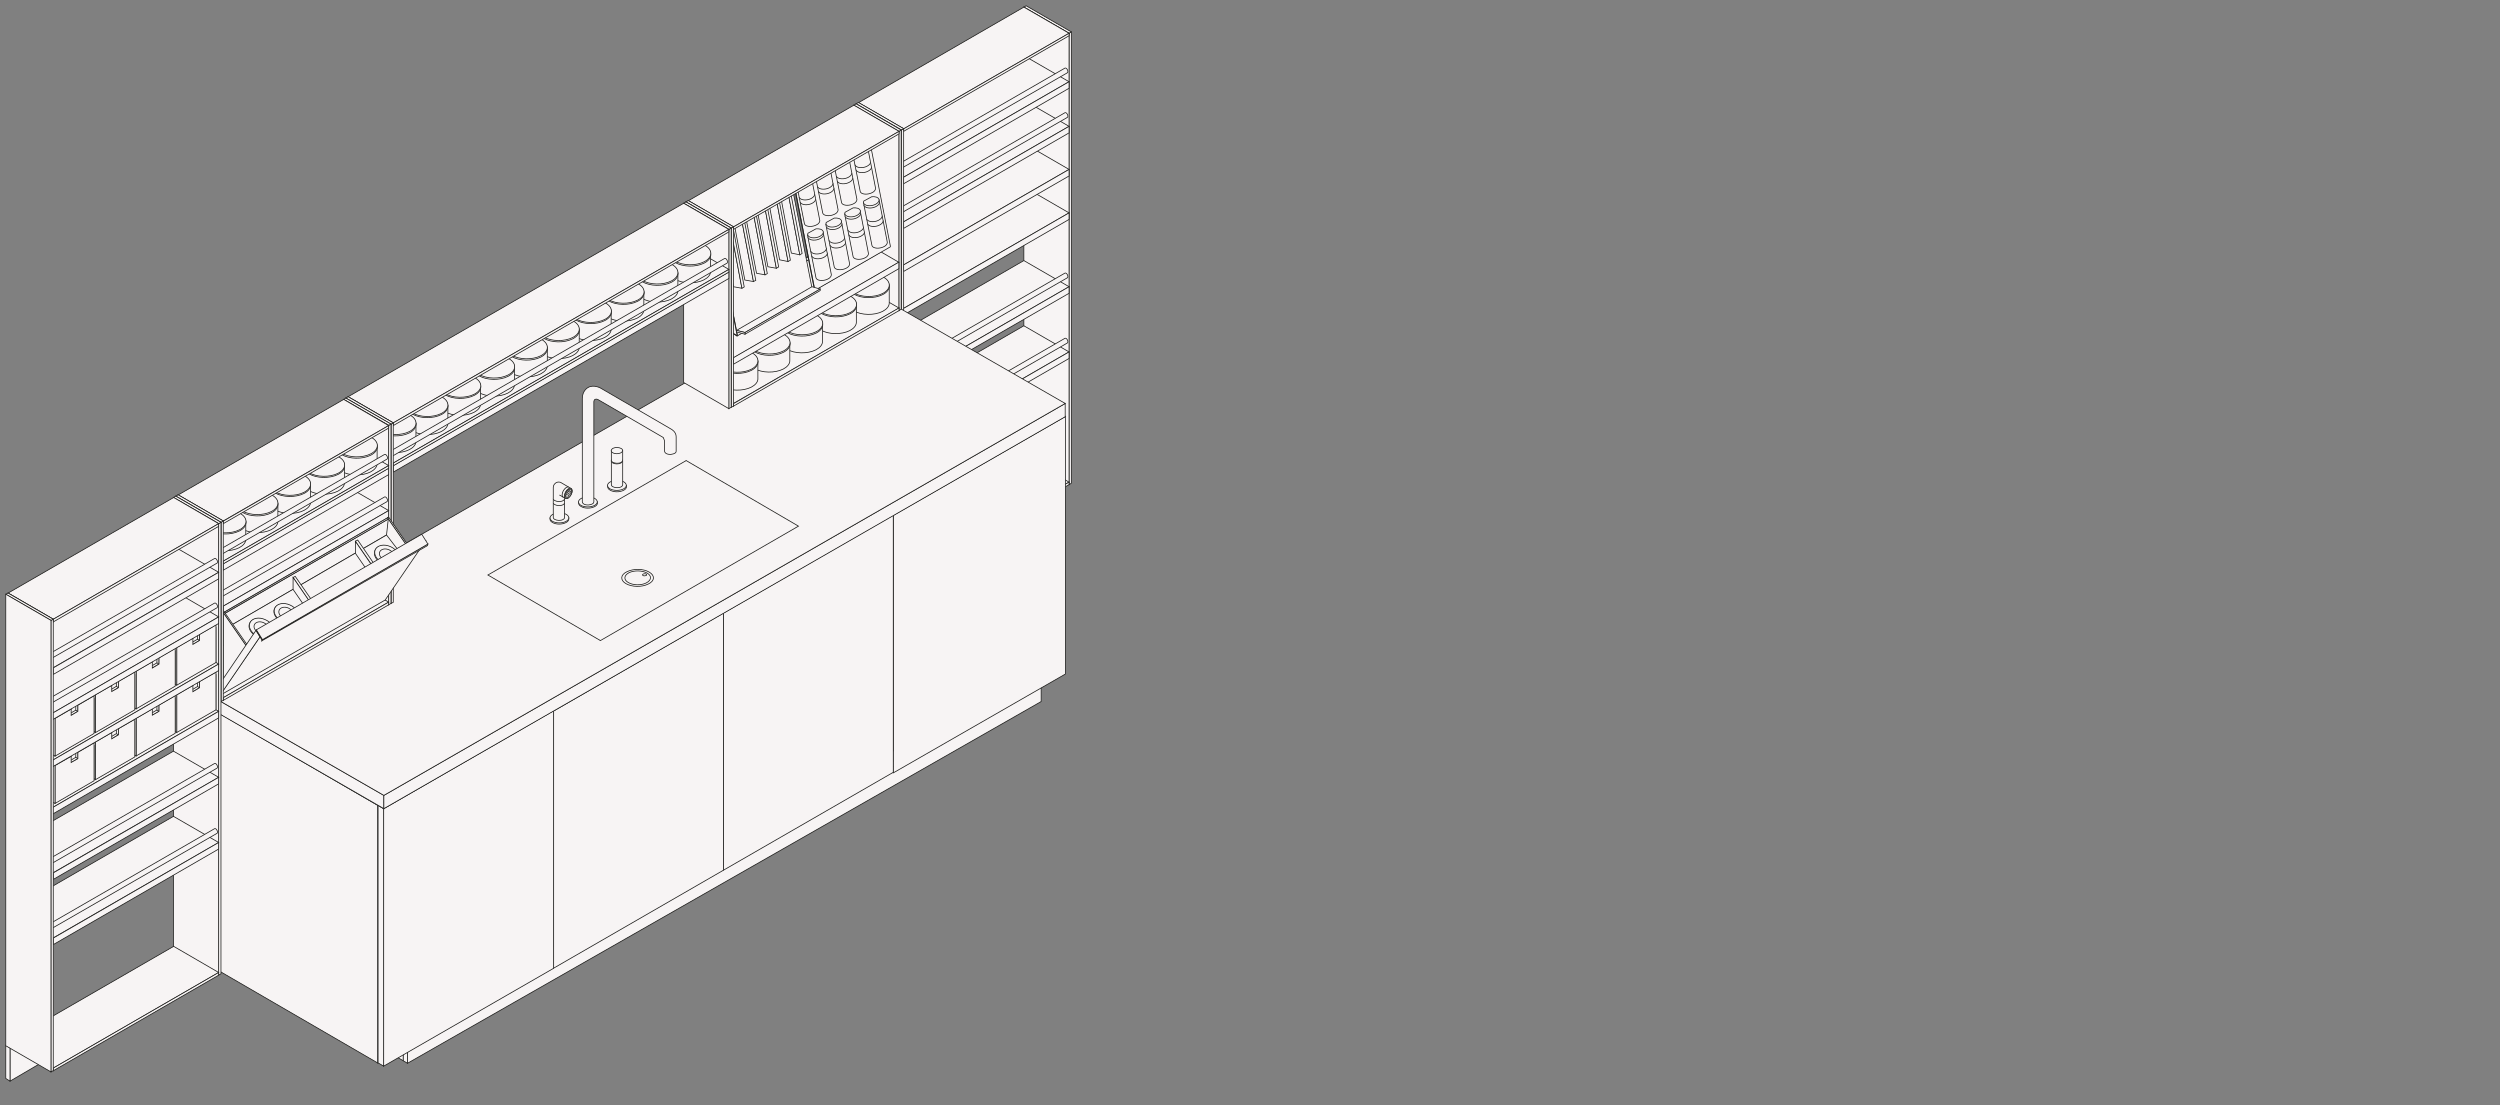 <?xml version="1.0" encoding="utf-8"?>
<!-- Generator: Adobe Illustrator 27.0.1, SVG Export Plug-In . SVG Version: 6.00 Build 0)  -->
<svg version="1.1" id="Livello_1" xmlns="http://www.w3.org/2000/svg" xmlns:xlink="http://www.w3.org/1999/xlink" x="0px" y="0px"
	 viewBox="0 0 1300 574.6" style="enable-background:new 0 0 1300 574.6;" xml:space="preserve">
<rect x="0" y="0" width="1300" height="574.6" fill="#808080" stroke="none"/>
<style type="text/css">
	.st0{fill:#F7F4F4;stroke:#1D1D1B;stroke-width:0.4;stroke-miterlimit:10;}
	.st1{fill:#F7F4F4;stroke:#1D1D1B;stroke-width:0.4;stroke-linecap:round;stroke-miterlimit:10;}
</style>
<g>
	<g>
		<g>
			<polygon class="st0" points="538,255.1 447.4,307.1 447.4,290 538,238 			"/>
			<polygon class="st0" points="447.4,307.1 445.2,305.8 445.2,288.5 447.4,289.8 			"/>
		</g>
		<g>
			<polygon class="st0" points="557.1,251.3 555.9,252 555.9,17.3 557.1,16.6 			"/>
			<polygon class="st0" points="533.6,3 532.4,3.7 555.9,17.3 557.1,16.6 			"/>
			<polygon class="st0" points="532.4,238.4 555.9,252 555.9,17.3 532.4,3.7 			"/>
		</g>
		<g>
			<g>
				<polygon class="st0" points="532.4,237.1 555.9,250.7 469.9,300.4 446.4,286.8 				"/>
			</g>
			<polygon class="st0" points="555.9,252 469.9,301.7 469.9,300.4 555.9,250.7 			"/>
			<polygon class="st0" points="469.9,300.4 446.4,286.8 446.4,288.1 469.9,301.7 			"/>
		</g>
		<g>
			<polygon class="st0" points="532.4,97.1 555.9,110.7 469.8,160.4 446.4,146.8 			"/>
		</g>
		<g>
			<polygon class="st0" points="532.4,74.5 555.9,88.1 469.8,137.8 446.4,124.2 			"/>
		</g>
		<g>
			<polygon class="st0" points="532.4,52.1 555.9,65.7 469.8,115.4 446.4,101.8 			"/>
		</g>
		<polygon class="st0" points="555.9,114.1 469.8,163.8 469.8,160.4 555.9,110.7 		"/>
		<polygon class="st0" points="555.9,91.5 469.8,141.2 469.8,137.8 555.9,88.1 		"/>
		<g>
			<polygon class="st0" points="532.4,135.5 555.9,149.1 469.8,198.8 446.4,185.2 			"/>
		</g>
		<polygon class="st0" points="555.9,152.5 469.8,202.2 469.8,198.8 555.9,149.1 		"/>
		<path class="st0" d="M466.1,192.6l87.7-50.6c0.2-0.1,0.4,0,0.6,0.1c0.5,0.3,0.9,1.1,0.9,1.7c0,0.3-0.1,0.5-0.2,0.6L467.4,195
			L466.1,192.6z"/>
		<g>
			<polygon class="st0" points="532.4,169.4 555.9,183 469.8,232.7 446.4,219.1 			"/>
		</g>
		<polygon class="st0" points="555.9,186.4 469.8,236.1 469.8,232.7 555.9,183 		"/>
		<path class="st0" d="M466.1,226.5l87.7-50.6c0.2-0.1,0.4,0,0.6,0.1c0.5,0.3,0.9,1.1,0.9,1.7c0,0.3-0.1,0.5-0.2,0.6l-87.7,50.5
			L466.1,226.5z"/>
		<polygon class="st0" points="555.9,69.1 469.8,118.8 469.8,115.4 555.9,65.7 		"/>
		<path class="st0" d="M466.1,109.2l87.7-50.6c0.2-0.1,0.4,0,0.6,0.1c0.5,0.3,0.9,1.1,0.9,1.7c0,0.3-0.1,0.5-0.2,0.6l-87.7,50.5
			L466.1,109.2z"/>
		<g>
			<polygon class="st0" points="532.4,28.9 555.9,42.5 469.8,92.2 446.4,78.6 			"/>
		</g>
		<polygon class="st0" points="555.9,45.9 469.8,95.6 469.8,92.2 555.9,42.5 		"/>
		<path class="st0" d="M466.1,86l87.7-50.6c0.2-0.1,0.4,0,0.6,0.1c0.5,0.3,0.9,1.1,0.9,1.7c0,0.3-0.1,0.5-0.2,0.6l-87.7,50.5
			L466.1,86z"/>
		<g>
			<g>
				<polygon class="st0" points="532.4,3.7 555.9,17.3 469.9,67 446.4,53.4 				"/>
			</g>
			<polygon class="st0" points="555.9,18.6 469.9,68.3 469.9,67 555.9,17.3 			"/>
			<polygon class="st0" points="469.9,67 446.4,53.4 446.4,54.7 469.9,68.3 			"/>
		</g>
		<g>
			<polygon class="st0" points="469.9,301.7 468.7,302.4 468.7,67.6 469.9,66.9 			"/>
			<polygon class="st0" points="446.4,53.3 445.2,54 468.7,67.6 469.9,66.9 			"/>
			<polygon class="st0" points="445.2,288.8 468.7,302.4 468.7,67.6 445.2,54 			"/>
		</g>
	</g>
	<g>
		<polygon class="st0" points="209.7,551.6 113.5,495.7 113.5,478.9 209.7,534.8 		"/>
		<polygon class="st0" points="211.9,552.9 209.7,551.6 209.7,534.8 211.9,536.1 		"/>
		<polygon class="st0" points="541.4,364.8 211.9,552.9 211.9,536.1 541.4,348 		"/>
		<g>
			<polygon class="st0" points="548.4,350.6 443.2,278.1 444.3,154.9 548.4,216.6 			"/>
			<polygon class="st0" points="551.1,349 548.4,350.6 548.4,216.6 551.1,215 			"/>
			<polygon class="st0" points="446,154 443.3,155.6 548.4,216.6 551.1,215 			"/>
		</g>
		<g>
			<polygon class="st0" points="199.2,551.2 94,490.4 94,487.4 199.2,548.2 			"/>
			<polygon class="st0" points="548.4,350.5 199.2,551.2 199.2,548.2 548.4,347.5 			"/>
			<polygon class="st0" points="443.2,275.2 94.1,487.4 199.2,548.2 548.4,347.5 			"/>
		</g>
		<g>
			<polygon class="st0" points="199.2,420.3 94,359.5 94,356.4 199.2,417.2 			"/>
			<polygon class="st0" points="548.4,219.6 199.2,420.3 199.2,417.2 548.4,216.5 			"/>
			<polygon class="st0" points="443.2,155.8 94.1,356.5 199.2,417.2 548.4,216.5 			"/>
		</g>
		<g>
			<polygon class="st0" points="196.5,552.8 91.4,491.8 91.4,357.8 196.5,418.8 			"/>
			<polygon class="st0" points="199.2,551.2 196.5,552.8 196.5,418.8 199.2,417.2 			"/>
			<polygon class="st0" points="94.1,356.3 91.4,357.8 196.5,418.8 199.2,417.2 			"/>
		</g>
		<g>
			<polygon class="st0" points="464.5,401.9 554,350.5 554,216.5 464.5,267.9 			"/>
			<polygon class="st0" points="461.5,388.7 464.5,390.4 464.5,267.9 461.5,266.2 			"/>
			<polygon class="st0" points="551,214.8 554,216.5 464.5,267.9 461.5,266.2 			"/>
		</g>
		<g>
			<polygon class="st0" points="376.2,452.5 464.5,401.6 464.5,267.8 376.2,318.7 			"/>
			<polygon class="st0" points="373.2,439.5 376.2,441.2 376.2,318.7 373.2,317 			"/>
			<polygon class="st0" points="461.5,266 464.5,267.7 376.2,318.7 373.2,317 			"/>
		</g>
		<g>
			<polygon class="st0" points="287.8,503.5 376.2,452.5 376.2,318.7 287.8,369.7 			"/>
			<polygon class="st0" points="284.9,490.4 287.8,492.1 287.8,369.7 284.9,368 			"/>
			<polygon class="st0" points="373.2,317 376.2,318.7 287.8,369.7 284.9,368 			"/>
		</g>
		<g>
			<polygon class="st0" points="199.5,554.4 287.9,503.5 287.9,369.5 199.5,420.5 			"/>
			<polygon class="st0" points="196.6,552.7 199.5,554.4 199.5,420.5 196.6,418.8 			"/>
			<polygon class="st0" points="284.9,367.8 287.9,369.5 199.5,420.5 196.6,418.8 			"/>
		</g>
		<g>
			<polygon class="st0" points="199.6,420.5 91.4,358.1 91.4,351.3 199.6,413.6 			"/>
			<polygon class="st0" points="553.9,216.7 199.6,420.5 199.6,413.6 553.9,209.8 			"/>
			<polygon class="st0" points="445.8,147.6 91.4,351.3 199.6,413.6 553.9,209.8 			"/>
		</g>
	</g>
	<g>
		<g>
			<polyline class="st0" points="255.3,299.7 356.8,241.1 413.7,274.4 			"/>
			<polyline class="st0" points="286.1,317.8 357,275.8 383.8,291.6 			"/>
			<line class="st0" x1="356.8" y1="239.5" x2="356.8" y2="275.9"/>
			<g>
				<defs>
					<polygon id="SVGID_1_" points="415.2,273.6 312.2,333.1 253.7,299 356.8,239.5 					"/>
				</defs>
				<use xlink:href="#SVGID_1_"  style="overflow:visible;fill:#F7F4F4;"/>
				<clipPath id="SVGID_00000175299892306204007580000000780540042563677864_">
					<use xlink:href="#SVGID_1_"  style="overflow:visible;"/>
				</clipPath>
				<use xlink:href="#SVGID_1_"  style="overflow:visible;fill:none;stroke:#1D1D1B;stroke-width:0.4;stroke-miterlimit:10;"/>
			</g>
		</g>
		<g>
			<path class="st0" d="M337.6,297.5c3.1,1.8,2.9,4.6-0.5,6.2c-3.3,1.7-8.5,1.6-11.6-0.2c-3.1-1.8-2.9-4.6,0.5-6.2
				C329.4,295.6,334.6,295.7,337.6,297.5z"/>
			<path class="st0" d="M336.5,298c2.5,1.4,2.3,3.7-0.4,5.1c-2.7,1.4-6.9,1.3-9.4-0.2c-2.5-1.4-2.3-3.7,0.4-5.1
				C329.8,296.5,334,296.6,336.5,298z"/>
			<path class="st0" d="M336,298.5c0.4,0.2,0.4,0.6-0.1,0.8s-1.1,0.2-1.5,0c-0.4-0.2-0.4-0.6,0.1-0.8
				C334.9,298.3,335.6,298.3,336,298.5z"/>
		</g>
		<g>
			<path class="st0" d="M300.9,261v0.6c0,0.7,0.4,1.3,1.3,1.8c1.8,1.1,4.9,1.1,6.9,0.1c1.1-0.5,1.6-1.3,1.6-2v-0.6L300.9,261z"/>
		</g>
		<g>
			<path class="st0" d="M309.3,259.2c1.8,1.1,1.7,2.7-0.3,3.7c-2,1-5.1,0.9-6.9-0.1c-1.8-1.1-1.7-2.7,0.3-3.7
				C304.4,258.1,307.5,258.1,309.3,259.2z"/>
		</g>
		<path class="st0" d="M345.6,230.1v4.6c0,0,0.1,1.6,3,1.6c0,0,3-0.2,3-1.6l0-7.6c0-2.6-2.5-3.9-2.5-3.9l-36.8-21.4
			c0,0-3.6-2-6.5-0.3c0,0-3,1.5-3,5.7V261c0,0,0.1,1.6,3,1.6c0,0,3-0.2,3-1.6V209c0,0,0-1.3,0.9-1.4c0,0,0.7-0.3,1.8,0.5l33.4,19.4
			C344.7,227.6,345.6,228.3,345.6,230.1z"/>
		<g>
			<g>
				<path class="st0" d="M316,252.5v0.6c0,0.7,0.4,1.3,1.3,1.8c1.8,1.1,4.9,1.1,6.9,0.1c1.1-0.5,1.6-1.3,1.6-2v-0.6L316,252.5z"/>
			</g>
			<g>
				<path class="st0" d="M324.4,250.6c1.8,1.1,1.7,2.7-0.3,3.7c-2,1-5.1,0.9-6.9-0.1c-1.8-1.1-1.7-2.7,0.3-3.7
					C319.5,249.5,322.6,249.6,324.4,250.6z"/>
			</g>
			<g>
				<path class="st0" d="M323.8,251.9v-12.2h-5.9V252h0c0,0.4,0.2,0.8,0.8,1.1c1.1,0.6,3,0.7,4.2,0.1
					C323.5,252.9,323.9,252.4,323.8,251.9z"/>
				<g>
					<path class="st0" d="M323,238.5c1.1,0.6,1,1.6-0.2,2.3c-1.2,0.6-3.1,0.6-4.2-0.1c-1.1-0.6-1-1.7,0.2-2.3
						C320,237.9,321.9,237.9,323,238.5z"/>
				</g>
				<path class="st0" d="M323.8,239.1v-4.9h-5.9v5.1h0c0,0.4,0.2,0.8,0.8,1.1c1.1,0.6,3,0.7,4.2,0.1
					C323.5,240.1,323.9,239.6,323.8,239.1z"/>
				<g>
					<path class="st0" d="M323,233.2c1.1,0.6,1,1.6-0.2,2.3c-1.2,0.6-3.1,0.6-4.2-0.1c-1.1-0.6-1-1.6,0.2-2.3
						C320,232.5,321.9,232.6,323,233.2z"/>
				</g>
			</g>
		</g>
		<g>
			<g>
				<path class="st0" d="M286,269.3v0.6c0,0.7,0.4,1.3,1.3,1.8c1.8,1.1,4.9,1.1,6.9,0.1c1.1-0.5,1.6-1.3,1.6-2v-0.6L286,269.3z"/>
			</g>
			<g>
				<path class="st0" d="M294.5,267.5c1.8,1.1,1.7,2.7-0.3,3.7c-2,1-5.1,0.9-6.9-0.1c-1.8-1.1-1.7-2.7,0.3-3.7
					C289.6,266.4,292.6,266.4,294.5,267.5z"/>
			</g>
			<g>
				<g>
					<g>
						<path class="st0" d="M293.9,259.1l3-5.1l-5.1-3c-0.7-0.5-2-0.4-2.6,0c0,0-1.5,0.8-1.5,2.5V269h0c0,0.4,0.2,0.8,0.8,1.1
							c1.1,0.6,3,0.7,4.2,0.1c0.7-0.4,1-0.9,0.9-1.3v-10L293.9,259.1z"/>
					</g>
					<g>
						<path class="st0" d="M292.9,258.6c-0.4-0.2-0.6-0.7-0.6-1.3c0-1.3,0.9-2.9,2-3.7c0.6-0.4,1.2-0.5,1.5-0.2"/>
					</g>
					<g>
						<path class="st0" d="M297.5,255.2c0-1.3-0.9-1.7-2-1c-1.1,0.7-2,2.4-2,3.7c0,1.3,0.9,1.7,2,1
							C296.5,258.1,297.5,256.5,297.5,255.2z"/>
					</g>
					<g>
						<path class="st0" d="M297.5,255.4c0-1.2-0.9-1.6-1.9-0.9c-1.1,0.7-1.9,2.3-1.9,3.5c0,1.2,0.9,1.6,1.9,0.9
							C296.6,258.2,297.5,256.6,297.5,255.4z"/>
					</g>
					<g>
						<path class="st0" d="M296.2,254.6C296.2,254.5,296.2,254.5,296.2,254.6c-0.2,0-0.2,0.1-0.2,0.1c0,0.1,0,0.1,0.1,0
							C296.2,254.7,296.2,254.6,296.2,254.6z"/>
					</g>
					<g>
						<path class="st0" d="M296.3,255.1C296.3,255,296.3,255,296.3,255.1c-0.2,0-0.2,0.1-0.2,0.1c0,0.1,0,0.1,0.1,0
							C296.3,255.2,296.3,255.1,296.3,255.1z"/>
					</g>
					<g>
						<path class="st0" d="M296.7,255.5C296.7,255.5,296.6,255.5,296.7,255.5c-0.2,0-0.2,0.1-0.2,0.1c0,0.1,0,0.1,0.1,0
							C296.6,255.7,296.7,255.6,296.7,255.5z"/>
					</g>
					<g>
						<path class="st0" d="M296.5,256.2C296.5,256.2,296.4,256.2,296.5,256.2c-0.2,0-0.2,0.1-0.2,0.1c0,0.1,0,0.1,0.1,0
							C296.4,256.4,296.5,256.3,296.5,256.2z"/>
					</g>
					<g>
						<path class="st0" d="M296.2,256.9C296.2,256.8,296.2,256.8,296.2,256.9c-0.1,0-0.2,0.1-0.2,0.1c0,0.1,0,0.1,0.1,0
							C296.2,257,296.2,256.9,296.2,256.9z"/>
					</g>
					<g>
						<path class="st0" d="M295.7,257.5C295.7,257.4,295.7,257.4,295.7,257.5c-0.2,0-0.2,0.1-0.2,0.1c0,0.1,0,0.1,0.1,0
							C295.7,257.6,295.7,257.5,295.7,257.5z"/>
					</g>
					<g>
						<path class="st0" d="M296.9,254.5C296.9,254.5,296.8,254.4,296.9,254.5c-0.2,0-0.2,0.1-0.2,0.1c0,0.1,0,0.1,0.1,0
							C296.8,254.7,296.9,254.6,296.9,254.5z"/>
					</g>
					<g>
						<path class="st0" d="M297.2,255C297.2,254.9,297.1,254.9,297.2,255c-0.2,0-0.2,0.1-0.2,0.1c0,0.1,0,0.1,0.1,0
							C297.1,255.1,297.2,255,297.2,255z"/>
					</g>
					<g>
						<path class="st0" d="M297.2,255.5C297.2,255.4,297.1,255.4,297.2,255.5c-0.2,0-0.2,0.1-0.2,0.1c0,0.1,0,0.1,0.1,0
							C297.1,255.6,297.2,255.6,297.2,255.5z"/>
					</g>
					<g>
						<path class="st0" d="M297.1,256.1C297.1,256.1,297,256,297.1,256.1c-0.2,0-0.2,0.1-0.2,0.1c0,0.1,0,0.1,0.1,0
							C297,256.3,297.1,256.2,297.1,256.1z"/>
					</g>
					<g>
						<path class="st0" d="M295.7,254.8C295.7,254.7,295.7,254.7,295.7,254.8c-0.2,0-0.2,0.1-0.2,0.1c0,0.1,0,0.1,0.1,0
							C295.7,254.9,295.7,254.8,295.7,254.8z"/>
					</g>
					<g>
						<path class="st0" d="M295.3,255.2C295.3,255.1,295.3,255.1,295.3,255.2c-0.2,0-0.2,0.1-0.2,0.1c0,0.1,0,0.1,0.1,0
							C295.3,255.3,295.3,255.2,295.3,255.2z"/>
					</g>
					<g>
						<path class="st0" d="M294.9,255.7C294.9,255.6,294.8,255.6,294.9,255.7c-0.2,0-0.2,0.1-0.2,0.1c0,0.1,0,0.1,0.1,0
							C294.8,255.8,294.9,255.7,294.9,255.7z"/>
					</g>
					<g>
						<path class="st0" d="M295.7,255.5C295.7,255.4,295.6,255.4,295.7,255.5c-0.2,0-0.2,0.1-0.2,0.1c0,0.1,0,0.1,0.1,0
							C295.6,255.6,295.7,255.5,295.7,255.5z"/>
					</g>
					<g>
						<path class="st0" d="M295.2,256C295.2,255.9,295.2,255.9,295.2,256c-0.2,0-0.2,0.1-0.2,0.1c0,0.1,0,0.1,0.1,0
							C295.2,256.1,295.2,256,295.2,256z"/>
					</g>
					<g>
						<path class="st0" d="M294.9,256.6C294.9,256.5,294.8,256.5,294.9,256.6c-0.2,0-0.2,0.1-0.2,0.1c0,0.1,0,0.1,0.1,0
							C294.8,256.7,294.9,256.7,294.9,256.6z"/>
					</g>
					<g>
						<path class="st0" d="M294.7,257.2C294.7,257.2,294.6,257.1,294.7,257.2c-0.2,0-0.2,0.1-0.2,0.1c0,0.1,0,0.1,0.1,0
							C294.6,257.4,294.7,257.3,294.7,257.2z"/>
					</g>
					<g>
						<path class="st0" d="M294.9,257.9C294.9,257.8,294.9,257.8,294.9,257.9c-0.2,0-0.2,0.1-0.2,0.1c0,0.1,0,0.1,0.1,0
							C294.9,258,294.9,257.9,294.9,257.9z"/>
					</g>
					<g>
						<path class="st0" d="M295.4,257.1C295.4,257,295.3,257,295.4,257.1c-0.2,0-0.2,0.1-0.2,0.1c0,0.1,0,0.1,0.1,0
							C295.3,257.2,295.4,257.1,295.4,257.1z"/>
					</g>
					<g>
						<path class="st0" d="M295.7,256.5C295.7,256.4,295.6,256.4,295.7,256.5c-0.1,0-0.2,0.1-0.2,0.1c0,0.1,0,0.1,0.1,0
							C295.6,256.6,295.7,256.5,295.7,256.5z"/>
					</g>
					<g>
						<path class="st0" d="M296.1,255.8C296.1,255.8,296,255.7,296.1,255.8c-0.2,0-0.2,0.1-0.2,0.1c0,0.1,0,0.1,0.1,0
							C296,256,296.1,255.9,296.1,255.8z"/>
					</g>
					<g>
						<path class="st0" d="M294.6,256.2C294.6,256.2,294.5,256.2,294.6,256.2c-0.1,0-0.2,0.1-0.2,0.1c0,0.1,0,0.1,0.1,0
							C294.5,256.4,294.6,256.3,294.6,256.2z"/>
					</g>
					<g>
						<path class="st0" d="M294.3,256.9C294.3,256.8,294.2,256.8,294.3,256.9c-0.1,0-0.2,0.1-0.2,0.1c0,0.1,0,0.1,0.1,0
							C294.2,257,294.3,256.9,294.3,256.9z"/>
					</g>
					<g>
						<path class="st0" d="M294.2,257.6C294.2,257.5,294.1,257.5,294.2,257.6c-0.2,0-0.2,0.1-0.2,0.1c0,0.1,0,0.1,0.1,0
							C294.1,257.7,294.2,257.6,294.2,257.6z"/>
					</g>
					<g>
						<path class="st0" d="M294.2,258.1C294.2,258.1,294.2,258.1,294.2,258.1c-0.2,0-0.2,0.1-0.2,0.1c0,0.1,0,0.1,0.1,0
							C294.2,258.3,294.2,258.2,294.2,258.1z"/>
					</g>
					<g>
						<path class="st0" d="M294.5,258.6C294.5,258.5,294.4,258.5,294.5,258.6c-0.1,0-0.2,0.1-0.2,0.1c0,0.1,0,0.1,0.1,0
							C294.4,258.7,294.5,258.7,294.5,258.6z"/>
					</g>
					<g>
						<path class="st0" d="M295.1,258.6C295.1,258.5,295,258.5,295.1,258.6c-0.1,0-0.2,0.1-0.2,0.1c0,0.1,0,0.1,0.1,0
							C295,258.7,295.1,258.6,295.1,258.6z"/>
					</g>
					<g>
						<path class="st0" d="M295.6,258.3C295.6,258.2,295.6,258.2,295.6,258.3c-0.2,0-0.2,0.1-0.2,0.1c0,0.1,0,0.1,0.1,0
							C295.6,258.4,295.6,258.4,295.6,258.3z"/>
					</g>
					<g>
						<path class="st0" d="M296,257.9C296,257.8,296,257.8,296,257.9c-0.2,0-0.2,0.1-0.2,0.1c0,0.1,0,0.1,0.1,0
							C296,258,296,258,296,257.9z"/>
					</g>
					<g>
						<path class="st0" d="M296.5,257.3C296.5,257.3,296.4,257.3,296.5,257.3c-0.1,0-0.2,0.1-0.2,0.1c0,0.1,0,0.1,0.1,0
							C296.4,257.5,296.5,257.4,296.5,257.3z"/>
					</g>
					<g>
						<path class="st0" d="M296.8,256.7C296.8,256.7,296.7,256.7,296.8,256.7c-0.2,0-0.2,0.1-0.2,0.1c0,0.1,0,0.1,0.1,0
							C296.7,256.9,296.8,256.8,296.8,256.7z"/>
					</g>
				</g>
				<line class="st0" x1="290.9" y1="257.4" x2="293.6" y2="258.9"/>
				<path class="st0" d="M287.7,259.2L287.7,259.2c0,0.4,0.2,0.8,0.8,1.1c1.1,0.6,3,0.7,4.2,0.1c0.7-0.4,1-0.9,0.9-1.3"/>
				<path class="st0" d="M287.7,261.3L287.7,261.3c0,0.4,0.2,0.8,0.8,1.1c1.1,0.6,3,0.7,4.2,0.1c0.7-0.4,1-0.9,0.9-1.3"/>
			</g>
		</g>
	</g>
	<g>
		<g>
			<polygon class="st0" points="444,147.9 467.5,161.5 467.5,68.3 444,54.7 			"/>
			<polygon class="st0" points="468.6,160.8 467.5,161.5 467.5,68.3 468.6,67.6 			"/>
			<polygon class="st0" points="445.2,54 444,54.7 467.5,68.3 468.6,67.6 			"/>
		</g>
		<g>
			<polygon class="st0" points="357.1,188.5 362.1,191.4 362.1,159.6 357.1,156.7 			"/>
			<polygon class="st0" points="363.3,190.7 362.1,191.4 362.1,159.6 363.3,158.9 			"/>
			<polygon class="st0" points="358.3,156 357.1,156.7 362.1,159.6 363.3,158.9 			"/>
		</g>
		<g>
			<polygon class="st0" points="363.7,188.5 368.7,191.4 368.7,159.6 363.7,156.7 			"/>
			<polygon class="st0" points="369.9,190.7 368.7,191.4 368.7,159.6 369.9,158.9 			"/>
			<polygon class="st0" points="364.9,156 363.7,156.7 368.7,159.6 369.9,158.9 			"/>
		</g>
		<g>
			<polygon class="st0" points="370.3,188.5 375.3,191.4 375.3,159.6 370.3,156.7 			"/>
			<polygon class="st0" points="376.5,190.7 375.3,191.4 375.3,159.6 376.5,158.9 			"/>
			<polygon class="st0" points="371.5,156 370.3,156.7 375.3,159.6 376.5,158.9 			"/>
		</g>
		<g>
			<polygon class="st0" points="376.8,188.5 381.9,191.4 381.9,159.6 376.8,156.7 			"/>
			<polygon class="st0" points="383,190.7 381.8,191.4 381.8,159.6 383,158.9 			"/>
			<polygon class="st0" points="378,156 376.8,156.7 381.8,159.6 383,158.9 			"/>
		</g>
		<g>
			<g>
				<polygon class="st0" points="444,146.6 467.5,160.2 381.4,209.8 357.9,196.2 				"/>
			</g>
			<polygon class="st0" points="467.5,161.5 381.4,211.2 381.4,209.9 467.5,160.1 			"/>
			<polygon class="st0" points="381.4,209.9 357.9,196.2 357.9,197.6 381.4,211.2 			"/>
		</g>
		<g>
			<g>
				<path class="st0" d="M462.5,148.2h-21.4v9.6h0c0.1,1.4,1,2.7,2.8,3.8c4,2.4,10.8,2.5,15.1,0.3c2.1-1.1,3.3-2.6,3.4-4.1h0V148.2z
					"/>
				<path class="st0" d="M459.6,144.8c4,2.4,3.7,6.2-0.6,8.4c-4.3,2.2-11.1,2.1-15.1-0.3c-4-2.4-3.7-6.2,0.6-8.4
					C448.9,142.3,455.6,142.4,459.6,144.8z"/>
				<path class="st0" d="M459.6,144.2c4,2.4,3.7,6.2-0.6,8.4c-4.3,2.2-11.1,2.1-15.1-0.3c-4-2.4-3.7-6.2,0.6-8.4
					C448.9,141.6,455.6,141.8,459.6,144.2z"/>
			</g>
			<g>
				<path class="st0" d="M445.4,158.2h-21.4v9.6h0c0.1,1.4,1,2.7,2.8,3.8c4,2.4,10.8,2.5,15.1,0.3c2.1-1.1,3.3-2.6,3.4-4.1h0V158.2z
					"/>
				<path class="st0" d="M442.6,154.8c4,2.4,3.7,6.2-0.6,8.4c-4.3,2.2-11.1,2.1-15.1-0.3c-4-2.4-3.7-6.2,0.6-8.4
					C431.8,152.3,438.6,152.4,442.6,154.8z"/>
				<path class="st0" d="M442.6,154.2c4,2.4,3.7,6.2-0.6,8.4c-4.3,2.2-11.1,2.1-15.1-0.3c-4-2.4-3.7-6.2,0.6-8.4
					C431.8,151.7,438.6,151.8,442.6,154.2z"/>
			</g>
			<g>
				<path class="st0" d="M427.8,168.2h-21.4v9.6h0c0.1,1.4,1,2.7,2.8,3.8c4,2.4,10.8,2.5,15.1,0.3c2.1-1.1,3.3-2.6,3.4-4.1h0V168.2z
					"/>
				<path class="st0" d="M425,164.8c4,2.4,3.7,6.2-0.6,8.4c-4.3,2.2-11.1,2.1-15.1-0.3c-4-2.4-3.7-6.2,0.6-8.4
					C414.2,162.2,421,162.4,425,164.8z"/>
				<path class="st0" d="M425,164.1c4,2.4,3.7,6.2-0.6,8.4c-4.3,2.2-11.1,2.1-15.1-0.3c-4-2.4-3.7-6.2,0.6-8.4
					C414.2,161.6,421,161.7,425,164.1z"/>
			</g>
			<g>
				<path class="st0" d="M410.8,178.2h-21.4v9.6h0c0.1,1.4,1,2.7,2.8,3.8c4,2.4,10.8,2.5,15.1,0.3c2.1-1.1,3.3-2.6,3.4-4.1h0V178.2z
					"/>
				<path class="st0" d="M408,174.8c4,2.4,3.7,6.2-0.6,8.4c-4.3,2.2-11.1,2.1-15.1-0.3c-4-2.4-3.7-6.2,0.6-8.4
					C397.2,172.3,403.9,172.4,408,174.8z"/>
				<path class="st0" d="M408,174.1c4,2.4,3.7,6.2-0.6,8.4c-4.3,2.2-11.1,2.1-15.1-0.3c-4-2.4-3.7-6.2,0.6-8.4
					C397.2,171.6,403.9,171.7,408,174.1z"/>
			</g>
			<g>
				<path class="st0" d="M394.2,187.6h-21.4v9.6h0c0.1,1.4,1,2.7,2.8,3.8c4,2.4,10.8,2.5,15.1,0.3c2.1-1.1,3.3-2.6,3.4-4.1h0V187.6z
					"/>
				<path class="st0" d="M391.3,184.2c4,2.4,3.7,6.2-0.6,8.4c-4.3,2.2-11.1,2.1-15.1-0.3c-4-2.4-3.7-6.2,0.6-8.4
					C380.6,181.7,387.3,181.8,391.3,184.2z"/>
				<path class="st0" d="M391.3,183.6c4,2.4,3.7,6.2-0.6,8.4c-4.3,2.2-11.1,2.1-15.1-0.3c-4-2.4-3.7-6.2,0.6-8.4
					C380.6,181.1,387.3,181.2,391.3,183.6z"/>
			</g>
		</g>
		<g>
			<polygon class="st0" points="444,122.8 467.4,136.4 381.4,186.1 357.9,172.5 			"/>
		</g>
		<path class="st0" d="M365.3,114.9l85-49.2c0.1,0,0.3,0,0.4,0.1c0.4,0.2,0.6,0.7,0.6,1.2c0,0.2-0.1,0.3-0.2,0.4l-85,49.2
			L365.3,114.9z"/>
		<polygon class="st0" points="467.4,139.7 381.4,189.4 381.4,186 467.4,136.3 		"/>
		<g>
			<g>
				<polygon class="st0" points="442.1,122.5 457.4,131.4 423.6,150.9 408.3,142.1 				"/>
			</g>
			<g>
				<polygon class="st0" points="441.9,120.8 442.1,120.9 408.3,140.5 408.1,140.3 				"/>
			</g>
			<polygon class="st0" points="442.1,122.5 408.3,142.1 408.3,140.5 442.1,120.9 			"/>
			<path class="st1" d="M423.7,151l39.2-22.6c0.1-0.1,0.1-0.2,0.1-0.4l-12-61.1c0,0-0.1-0.7-0.8-1.2l-0.6-0.3l-39.2,22.6l0.1,0.2
				l0.7,0.4l0.3,0.3l0.4,1.1L413,96l10.6,54.6L423.7,151z"/>
			<path class="st1" d="M423.7,150.7l-12-61.1c0,0-0.1-0.7-0.8-1.2l-0.6-0.3v0.2l0.5,0.2c0.7,0.4,0.8,1.2,0.8,1.2l11.9,61
				c0,0.2-0.2,0.1-0.2,0.1l-15-8.7v-1.6l-0.2-0.1v1.8l15.2,8.8c0,0,0.2,0.1,0.3,0.1C423.7,151,423.8,150.9,423.7,150.7z"/>
		</g>
		<g>
			<g>
				<polygon class="st0" points="401.7,146.2 417,155 383.2,174.6 368,165.7 				"/>
			</g>
			<g>
				<polygon class="st0" points="401.5,144.5 401.7,144.6 368,164.1 367.8,164 				"/>
			</g>
			<polygon class="st0" points="401.7,146.1 368,165.7 368,164.1 401.7,144.5 			"/>
			<path class="st1" d="M383.3,174.7l39.2-22.7c0.1-0.1,0.1-0.2,0.1-0.4l-12-61.1c0,0-0.1-0.7-0.8-1.2l-0.6-0.3l-39.2,22.7l0.1,0.2
				l0.7,0.4l0.3,0.3l0.4,1.1l1.2,5.9l10.7,54.5L383.3,174.7z"/>
			<path class="st1" d="M383.4,174.3l-12-61.1c0,0-0.1-0.7-0.8-1.2l-0.6-0.3l0,0.2l0.5,0.2c0.7,0.4,0.8,1.2,0.8,1.2l12,61
				c0,0.2-0.2,0.1-0.2,0.1l-15-8.7l0-1.6l-0.2-0.1l0,1.8l15.2,8.8c0,0,0.2,0.1,0.3,0.1C383.4,174.6,383.4,174.5,383.4,174.3z"/>
		</g>
		<g>
			<g>
				<path class="st0" d="M428,120.6l-8.1,1.6l4.4,22.2l0,0c0.1,0.5,0.6,1,1.3,1.2c1.7,0.6,4.2,0.1,5.7-1c0.7-0.6,1-1.2,1-1.8l0,0
					L428,120.6z"/>
				<path class="st0" d="M430.2,131.4c0.1,0.6-0.2,1.3-1,1.9c-1.5,1.2-4,1.6-5.7,1c-0.8-0.3-1.2-0.7-1.4-1.3"/>
				<path class="st0" d="M429.7,128.9c0.1,0.6-0.2,1.3-1,1.9c-1.5,1.2-4,1.6-5.7,1c-0.8-0.3-1.2-0.7-1.4-1.3"/>
				<path class="st0" d="M428.2,121.7c0.1,0.6-0.2,1.3-1,1.9c-1.5,1.2-4,1.6-5.7,1c-0.8-0.3-1.2-0.7-1.4-1.3"/>
				<path class="st0" d="M424.3,119c0.8-0.1,1.7,0,2.4,0.2c1.7,0.6,1.9,2,0.4,3.2c-1.5,1.2-4,1.6-5.7,1c-1.2-0.4-1.6-1.2-1.3-2.1
					L424.3,119z"/>
			</g>
			<g>
				<path class="st0" d="M437.5,115l-8.1,1.6l4.4,22.2l0,0c0.1,0.5,0.6,1,1.3,1.2c1.7,0.6,4.2,0.1,5.7-1c0.7-0.6,1-1.2,1-1.8l0,0
					L437.5,115z"/>
				<path class="st0" d="M439.7,125.8c0.1,0.6-0.2,1.3-1,1.9c-1.5,1.2-4,1.6-5.7,1c-0.8-0.3-1.2-0.7-1.4-1.3"/>
				<path class="st0" d="M439.2,123.3c0.1,0.6-0.2,1.3-1,1.9c-1.5,1.2-4,1.6-5.7,1c-0.8-0.3-1.2-0.7-1.4-1.3"/>
				<path class="st0" d="M437.8,116.2c0.1,0.6-0.2,1.3-1,1.9c-1.5,1.2-4,1.6-5.7,1c-0.8-0.3-1.2-0.7-1.4-1.3"/>
				<path class="st0" d="M433.8,113.4c0.8-0.1,1.7,0,2.4,0.2c1.7,0.6,1.9,2,0.4,3.2c-1.5,1.2-4,1.6-5.7,1c-1.2-0.4-1.6-1.2-1.3-2.1
					L433.8,113.4z"/>
			</g>
			<g>
				<path class="st0" d="M447.3,109.6l-8.1,1.6l4.4,22.2l0,0c0.1,0.5,0.6,1,1.3,1.2c1.7,0.6,4.2,0.1,5.7-1c0.7-0.6,1-1.2,1-1.8l0,0
					L447.3,109.6z"/>
				<path class="st0" d="M449.5,120.4c0.1,0.6-0.2,1.3-1,1.9c-1.5,1.2-4,1.6-5.7,1c-0.8-0.3-1.2-0.7-1.4-1.3"/>
				<path class="st0" d="M449,117.9c0.1,0.6-0.2,1.3-1,1.9c-1.5,1.2-4,1.6-5.7,1c-0.8-0.3-1.2-0.7-1.4-1.3"/>
				<path class="st0" d="M447.5,110.8c0.1,0.6-0.2,1.3-1,1.9c-1.5,1.2-4,1.6-5.7,1c-0.8-0.3-1.2-0.7-1.4-1.3"/>
				<path class="st0" d="M443.6,108.1c0.8-0.1,1.7,0,2.4,0.2c1.7,0.6,1.9,2,0.4,3.2c-1.5,1.2-4,1.6-5.7,1c-1.2-0.4-1.6-1.2-1.3-2.1
					L443.6,108.1z"/>
			</g>
			<g>
				<path class="st0" d="M457.1,103.8l-8.1,1.6l4.4,22.2l0,0c0.1,0.5,0.6,1,1.3,1.2c1.7,0.6,4.2,0.1,5.7-1c0.7-0.6,1-1.2,1-1.8l0,0
					L457.1,103.8z"/>
				<path class="st0" d="M459.2,114.6c0.1,0.6-0.2,1.3-1,1.9c-1.5,1.2-4,1.6-5.7,1c-0.8-0.3-1.2-0.7-1.4-1.3"/>
				<path class="st0" d="M458.7,112.1c0.1,0.6-0.2,1.3-1,1.9c-1.5,1.2-4,1.6-5.7,1c-0.8-0.3-1.2-0.7-1.4-1.3"/>
				<path class="st0" d="M457.3,105c0.1,0.6-0.2,1.3-1,1.9c-1.5,1.2-4,1.6-5.7,1c-0.8-0.3-1.2-0.7-1.4-1.3"/>
				<path class="st0" d="M453.3,102.3c0.8-0.1,1.7,0,2.4,0.2c1.7,0.6,1.9,2,0.4,3.2c-1.5,1.2-4,1.6-5.7,1c-1.2-0.4-1.6-1.2-1.3-2.1
					L453.3,102.3z"/>
			</g>
		</g>
		<g>
			<g>
				<path class="st0" d="M422,92.5l-8.1,1.6l4.4,22.2l0,0c0.1,0.5,0.6,1,1.3,1.2c1.7,0.6,4.2,0.1,5.7-1c0.7-0.6,1-1.2,1-1.8l0,0
					L422,92.5z"/>
				<path class="st0" d="M424.1,103.3c0.1,0.6-0.2,1.3-1,1.9c-1.5,1.2-4,1.6-5.7,1c-0.8-0.3-1.2-0.7-1.4-1.3"/>
				<path class="st0" d="M423.6,100.8c0.1,0.6-0.2,1.3-1,1.9c-1.5,1.2-4,1.6-5.7,1c-0.8-0.3-1.2-0.7-1.4-1.3"/>
				<path class="st0" d="M422.2,93.7c0.1,0.6-0.2,1.3-1,1.9c-1.5,1.2-4,1.6-5.7,1c-0.8-0.3-1.2-0.7-1.4-1.3"/>
				<path class="st0" d="M418.2,91c0.8-0.1,1.7,0,2.4,0.2c1.7,0.6,1.9,2,0.4,3.2c-1.5,1.2-4,1.6-5.7,1c-1.2-0.4-1.6-1.2-1.3-2.1
					L418.2,91z"/>
			</g>
			<g>
				<path class="st0" d="M431.5,86.9l-8.1,1.6l4.4,22.2l0,0c0.1,0.5,0.6,1,1.3,1.2c1.7,0.6,4.2,0.1,5.7-1c0.7-0.6,1-1.2,1-1.8l0,0
					L431.5,86.9z"/>
				<path class="st0" d="M433.6,97.7c0.1,0.6-0.2,1.3-1,1.9c-1.5,1.2-4,1.6-5.7,1c-0.8-0.3-1.2-0.7-1.4-1.3"/>
				<path class="st0" d="M433.1,95.2c0.1,0.6-0.2,1.3-1,1.9c-1.5,1.2-4,1.6-5.7,1c-0.8-0.3-1.2-0.7-1.4-1.3"/>
				<path class="st0" d="M431.7,88.1c0.1,0.6-0.2,1.3-1,1.9c-1.5,1.2-4,1.6-5.7,1c-0.8-0.3-1.2-0.7-1.4-1.3"/>
				<path class="st0" d="M427.7,85.4c0.8-0.1,1.7,0,2.4,0.2c1.7,0.6,1.9,2,0.4,3.2c-1.5,1.2-4,1.6-5.7,1c-1.2-0.4-1.6-1.2-1.3-2.1
					L427.7,85.4z"/>
			</g>
			<g>
				<path class="st0" d="M441.3,81.5l-8.1,1.6l4.4,22.2l0,0c0.1,0.5,0.6,1,1.3,1.2c1.7,0.6,4.2,0.1,5.7-1c0.7-0.6,1-1.2,1-1.8l0,0
					L441.3,81.5z"/>
				<path class="st0" d="M443.4,92.4c0.1,0.6-0.2,1.3-1,1.9c-1.5,1.2-4,1.6-5.7,1c-0.8-0.3-1.2-0.7-1.4-1.3"/>
				<path class="st0" d="M442.9,89.8c0.1,0.6-0.2,1.3-1,1.9c-1.5,1.2-4,1.6-5.7,1c-0.8-0.3-1.2-0.7-1.4-1.3"/>
				<path class="st0" d="M441.5,82.7c0.1,0.6-0.2,1.3-1,1.9c-1.5,1.2-4,1.6-5.7,1c-0.8-0.3-1.2-0.7-1.4-1.3"/>
				<path class="st0" d="M437.5,80c0.8-0.1,1.7,0,2.4,0.2c1.7,0.6,1.9,2,0.4,3.2c-1.5,1.2-4,1.6-5.7,1c-1.2-0.4-1.6-1.2-1.3-2.1
					L437.5,80z"/>
			</g>
			<g>
				<path class="st0" d="M451,75.7l-8.1,1.6l4.4,22.2l0,0c0.1,0.5,0.6,1,1.3,1.2c1.7,0.6,4.2,0.1,5.7-1c0.7-0.6,1-1.2,1-1.8l0,0
					L451,75.7z"/>
				<path class="st0" d="M453.2,86.6c0.1,0.6-0.2,1.3-1,1.9c-1.5,1.2-4,1.6-5.7,1c-0.8-0.3-1.2-0.7-1.4-1.3"/>
				<path class="st0" d="M452.7,84c0.1,0.6-0.2,1.3-1,1.9c-1.5,1.2-4,1.6-5.7,1c-0.8-0.3-1.2-0.7-1.4-1.3"/>
				<path class="st0" d="M451.3,76.9c0.1,0.6-0.2,1.3-1,1.9c-1.5,1.2-4,1.6-5.7,1c-0.8-0.3-1.2-0.7-1.4-1.3"/>
				<path class="st0" d="M447.3,74.2c0.8-0.1,1.7,0,2.4,0.2c1.7,0.6,1.9,2,0.4,3.2c-1.5,1.2-4,1.6-5.7,1c-1.2-0.4-1.6-1.2-1.3-2.1
					L447.3,74.2z"/>
			</g>
		</g>
		<g>
			<g>
				<polygon class="st0" points="422.2,149.1 426.5,150.3 387.4,172.9 383,171.8 				"/>
			</g>
			<polygon class="st0" points="426.5,151.1 387.4,173.8 387.4,172.9 426.5,150.3 			"/>
			<polygon class="st0" points="387.4,172.9 383,171.8 383,172.6 387.4,173.8 			"/>
		</g>
		<g>
			<g>
				<polygon class="st0" points="387.3,145.6 391.8,146.4 384.3,107.2 379.9,106.4 				"/>
				<polygon class="st0" points="393,145.8 391.8,146.4 384.3,107.2 385.5,106.5 				"/>
				<polygon class="st0" points="381.1,105.7 379.9,106.4 384.3,107.2 385.5,106.5 				"/>
			</g>
			<g>
				<polygon class="st0" points="381.4,149.1 385.8,149.9 378.4,110.7 374,109.9 				"/>
				<polygon class="st0" points="387,149.2 385.8,149.9 378.4,110.7 379.6,110 				"/>
				<polygon class="st0" points="375.2,109.2 374,109.9 378.4,110.7 379.6,110 				"/>
			</g>
			<g>
				<polygon class="st0" points="393.4,142.1 397.8,142.9 390.4,103.7 385.9,102.9 				"/>
				<polygon class="st0" points="399,142.3 397.8,142.9 390.4,103.7 391.6,103 				"/>
				<polygon class="st0" points="387.1,102.2 385.9,102.9 390.4,103.7 391.6,103 				"/>
			</g>
			<g>
				<polygon class="st0" points="399.3,138.7 403.7,139.5 396.3,100.3 391.9,99.4 				"/>
				<polygon class="st0" points="404.9,138.8 403.7,139.5 396.3,100.3 397.5,99.6 				"/>
				<polygon class="st0" points="393.1,98.8 391.9,99.4 396.3,100.3 397.5,99.6 				"/>
			</g>
			<g>
				<polygon class="st0" points="405.4,135.1 409.8,136 402.4,96.7 398,95.9 				"/>
				<polygon class="st0" points="411,135.3 409.8,136 402.4,96.7 403.6,96 				"/>
				<polygon class="st0" points="399.2,95.2 398,95.9 402.4,96.7 403.6,96 				"/>
			</g>
			<g>
				<polygon class="st0" points="411.5,131.6 415.9,132.5 408.5,93.2 404.1,92.4 				"/>
				<polygon class="st0" points="417.1,131.8 415.9,132.5 408.5,93.2 409.7,92.5 				"/>
				<polygon class="st0" points="405.3,91.7 404.1,92.4 408.5,93.2 409.7,92.5 				"/>
			</g>
		</g>
		<g>
			<g>
				<polygon class="st0" points="444,54.7 467.5,68.3 381.4,118 357.9,104.4 				"/>
			</g>
			<polygon class="st0" points="467.5,69.6 381.4,119.3 381.4,118 467.5,68.3 			"/>
			<polygon class="st0" points="381.4,118 357.9,104.3 357.9,105.7 381.4,119.3 			"/>
		</g>
		<g>
			<polygon class="st0" points="381.4,211.2 380.2,211.8 380.2,118.6 381.4,117.9 			"/>
			<polygon class="st0" points="357.9,104.3 356.7,105 380.2,118.6 381.4,117.9 			"/>
			<polygon class="st0" points="356.7,198.3 380.2,211.8 380.2,118.6 356.7,105 			"/>
		</g>
	</g>
	<g>
		<g>
			<polygon class="st0" points="380.2,211.8 379,212.5 379,119.3 380.2,118.6 			"/>
			<polygon class="st0" points="356.7,105 355.5,105.7 379,119.3 380.2,118.6 			"/>
			<polygon class="st0" points="355.5,198.9 379,212.5 379,119.3 355.5,105.7 			"/>
		</g>
		<g>
			<polygon class="st0" points="355.5,126.5 379,140.1 204.5,240.8 181,227.2 			"/>
		</g>
		<polygon class="st0" points="379,144.8 204.5,245.5 204.5,242.1 379,141.4 		"/>
		<polygon class="st0" points="379,141.5 204.5,242.2 204.5,240.8 379,140.1 		"/>
		<g>
			<g>
				<path class="st0" d="M369.6,131.8h-21.4v9.6h0c0.1,1.4,1,2.7,2.8,3.8c4,2.4,10.8,2.5,15.1,0.3c2.1-1.1,3.3-2.6,3.4-4.1h0V131.8z
					"/>
				<path class="st0" d="M366.8,128.4c4,2.4,3.7,6.2-0.6,8.4c-4.3,2.2-11.1,2.1-15.1-0.3c-4-2.4-3.7-6.2,0.6-8.4
					C356,125.8,362.8,126,366.8,128.4z"/>
				<path class="st0" d="M366.8,127.7c4,2.4,3.7,6.2-0.6,8.4c-4.3,2.2-11.1,2.1-15.1-0.3c-4-2.4-3.7-6.2,0.6-8.4
					C356,125.2,362.8,125.3,366.8,127.7z"/>
			</g>
			<g>
				<path class="st0" d="M352.6,141.8h-21.4v9.6h0c0.1,1.4,1,2.7,2.8,3.8c4,2.4,10.8,2.5,15.1,0.3c2.1-1.1,3.3-2.6,3.4-4.1h0V141.8z
					"/>
				<path class="st0" d="M349.7,138.4c4,2.4,3.7,6.2-0.6,8.4c-4.3,2.2-11.1,2.1-15.1-0.3c-4-2.4-3.7-6.2,0.6-8.4
					C339,135.9,345.7,136,349.7,138.4z"/>
				<path class="st0" d="M349.7,137.7c4,2.4,3.7,6.2-0.6,8.4c-4.3,2.2-11.1,2.1-15.1-0.3c-4-2.4-3.7-6.2,0.6-8.4
					C339,135.2,345.7,135.3,349.7,137.7z"/>
			</g>
			<g>
				<path class="st0" d="M334.9,151.7h-21.4v9.6h0c0.1,1.4,1,2.7,2.8,3.8c4,2.4,10.8,2.5,15.1,0.3c2.1-1.1,3.3-2.6,3.4-4.1h0V151.7z
					"/>
				<path class="st0" d="M332.1,148.3c4,2.4,3.7,6.2-0.6,8.4c-4.3,2.2-11.1,2.1-15.1-0.3c-4-2.4-3.7-6.2,0.6-8.4
					C321.3,145.8,328.1,145.9,332.1,148.3z"/>
				<path class="st0" d="M332.1,147.7c4,2.4,3.7,6.2-0.6,8.4c-4.3,2.2-11.1,2.1-15.1-0.3c-4-2.4-3.7-6.2,0.6-8.4
					C321.3,145.2,328.1,145.3,332.1,147.7z"/>
			</g>
			<g>
				<path class="st0" d="M317.9,161.8h-21.4v9.6h0c0.1,1.4,1,2.7,2.8,3.8c4,2.4,10.8,2.5,15.1,0.3c2.1-1.1,3.3-2.6,3.4-4.1h0V161.8z
					"/>
				<path class="st0" d="M315.1,158.3c4,2.4,3.7,6.2-0.6,8.4c-4.3,2.2-11.1,2.1-15.1-0.3c-4-2.4-3.7-6.2,0.6-8.4
					C304.3,155.8,311.1,155.9,315.1,158.3z"/>
				<path class="st0" d="M315.1,157.7c4,2.4,3.7,6.2-0.6,8.4c-4.3,2.2-11.1,2.1-15.1-0.3c-4-2.4-3.7-6.2,0.6-8.4
					C304.3,155.2,311.1,155.3,315.1,157.7z"/>
			</g>
			<g>
				<path class="st0" d="M301.3,171.2h-21.4v9.6h0c0.1,1.4,1,2.7,2.8,3.8c4,2.4,10.8,2.5,15.1,0.3c2.1-1.1,3.3-2.6,3.4-4.1h0V171.2z
					"/>
				<path class="st0" d="M298.4,167.8c4,2.4,3.7,6.2-0.6,8.4c-4.3,2.2-11.1,2.1-15.1-0.3c-4-2.4-3.7-6.2,0.6-8.4
					C287.7,165.3,294.4,165.4,298.4,167.8z"/>
				<path class="st0" d="M298.4,167.1c4,2.4,3.7,6.2-0.6,8.4c-4.3,2.2-11.1,2.1-15.1-0.3c-4-2.4-3.7-6.2,0.6-8.4
					C287.7,164.6,294.4,164.7,298.4,167.1z"/>
			</g>
		</g>
		<g>
			<g>
				<path class="st0" d="M284.7,180.7h-21.4v9.6h0c0.1,1.4,1,2.7,2.8,3.8c4,2.4,10.8,2.5,15.1,0.3c2.1-1.1,3.3-2.6,3.4-4.1h0V180.7z
					"/>
				<path class="st0" d="M281.8,177.3c4,2.4,3.7,6.2-0.6,8.4c-4.3,2.2-11.1,2.1-15.1-0.3c-4-2.4-3.7-6.2,0.6-8.4
					C271.1,174.8,277.8,174.9,281.8,177.3z"/>
				<path class="st0" d="M281.8,176.6c4,2.4,3.7,6.2-0.6,8.4c-4.3,2.2-11.1,2.1-15.1-0.3c-4-2.4-3.7-6.2,0.6-8.4
					C271.1,174.1,277.8,174.2,281.8,176.6z"/>
			</g>
			<g>
				<path class="st0" d="M267.6,190.7h-21.4v9.6h0c0.1,1.4,1,2.7,2.8,3.8c4,2.4,10.8,2.5,15.1,0.3c2.1-1.1,3.3-2.6,3.4-4.1h0V190.7z
					"/>
				<path class="st0" d="M264.8,187.3c4,2.4,3.7,6.2-0.6,8.4c-4.3,2.2-11.1,2.1-15.1-0.3c-4-2.4-3.7-6.2,0.6-8.4
					C254,184.8,260.8,184.9,264.8,187.3z"/>
				<path class="st0" d="M264.8,186.6c4,2.4,3.7,6.2-0.6,8.4c-4.3,2.2-11.1,2.1-15.1-0.3c-4-2.4-3.7-6.2,0.6-8.4
					C254,184.1,260.8,184.3,264.8,186.6z"/>
			</g>
			<g>
				<path class="st0" d="M250,200.7h-21.4v9.6h0c0.1,1.4,1,2.7,2.8,3.8c4,2.4,10.8,2.5,15.1,0.3c2.1-1.1,3.3-2.6,3.4-4.1h0V200.7z"
					/>
				<path class="st0" d="M247.2,197.2c4,2.4,3.7,6.2-0.6,8.4c-4.3,2.2-11.1,2.1-15.1-0.3c-4-2.4-3.7-6.2,0.6-8.4
					C236.4,194.7,243.2,194.8,247.2,197.2z"/>
				<path class="st0" d="M247.2,196.6c4,2.4,3.7,6.2-0.6,8.4c-4.3,2.2-11.1,2.1-15.1-0.3c-4-2.4-3.7-6.2,0.6-8.4
					C236.4,194.1,243.2,194.2,247.2,196.6z"/>
			</g>
			<g>
				<path class="st0" d="M233,210.7h-21.4v9.6h0c0.1,1.4,1,2.7,2.8,3.8c4,2.4,10.8,2.5,15.1,0.3c2.1-1.1,3.3-2.6,3.4-4.1h0V210.7z"
					/>
				<path class="st0" d="M230.1,207.2c4,2.4,3.7,6.2-0.6,8.4c-4.3,2.2-11.1,2.1-15.1-0.3c-4-2.4-3.7-6.2,0.6-8.4
					C219.4,204.7,226.1,204.9,230.1,207.2z"/>
				<path class="st0" d="M230.1,206.6c4,2.4,3.7,6.2-0.6,8.4c-4.3,2.2-11.1,2.1-15.1-0.3c-4-2.4-3.7-6.2,0.6-8.4
					C219.4,204.1,226.1,204.2,230.1,206.6z"/>
			</g>
			<g>
				<path class="st0" d="M216.3,220.1H195v9.6h0c0.1,1.4,1,2.7,2.8,3.8c4,2.4,10.8,2.5,15.1,0.3c2.1-1.1,3.3-2.6,3.4-4.1h0V220.1z"
					/>
				<path class="st0" d="M213.5,216.7c4,2.4,3.7,6.2-0.6,8.4c-4.3,2.2-11.1,2.1-15.1-0.3c-4-2.4-3.7-6.2,0.6-8.4
					C202.7,214.2,209.5,214.3,213.5,216.7z"/>
				<path class="st0" d="M213.5,216c4,2.4,3.7,6.2-0.6,8.4c-4.3,2.2-11.1,2.1-15.1-0.3c-4-2.4-3.7-6.2,0.6-8.4
					C202.7,213.5,209.5,213.7,213.5,216z"/>
			</g>
		</g>
		<path class="st0" d="M200.7,235.9l176.1-101.5c0.2-0.1,0.4,0,0.6,0.1c0.5,0.3,0.9,1.1,0.9,1.7c0,0.3-0.1,0.5-0.2,0.6L202.1,238.3
			L200.7,235.9z"/>
		<g>
			<g>
				<polygon class="st0" points="355.5,105.7 379,119.3 204.5,219.9 181,206.3 				"/>
			</g>
			<polygon class="st0" points="379,120.6 204.5,221.3 204.5,219.9 379,119.3 			"/>
			<polygon class="st0" points="204.5,219.9 181,206.3 181,207.7 204.5,221.3 			"/>
		</g>
		<g>
			<polygon class="st0" points="204.5,313.2 203.3,313.8 203.3,220.6 204.5,219.9 			"/>
			<polygon class="st0" points="181,206.3 179.8,207 203.3,220.6 204.5,219.9 			"/>
			<polygon class="st0" points="179.8,300.2 203.3,313.8 203.3,220.6 179.8,207 			"/>
		</g>
	</g>
	<g>
		<g>
			<polygon class="st0" points="203.3,313.8 202.1,314.5 202.1,221.2 203.3,220.5 			"/>
			<polygon class="st0" points="179.8,207 178.7,207.7 202.1,221.2 203.3,220.5 			"/>
			<polygon class="st0" points="178.7,300.9 202.1,314.5 202.1,221.2 178.7,207.7 			"/>
		</g>
		<g>
			<g>
				<polygon class="st0" points="178.7,299.5 202.1,313.1 116.1,362.8 92.6,349.2 				"/>
			</g>
			<polygon class="st0" points="202.1,314.5 116.1,364.2 116.1,362.8 202.1,313.1 			"/>
			<polygon class="st0" points="116.1,362.8 92.6,349.2 92.6,350.6 116.1,364.2 			"/>
		</g>
		<g>
			<polygon class="st0" points="178.7,251.9 202.1,265.5 116.1,315.2 92.6,301.6 			"/>
		</g>
		<path class="st0" d="M112.3,309l87.7-50.6c0.2-0.1,0.4,0,0.6,0.1c0.5,0.3,0.9,1.1,0.9,1.7c0,0.3-0.1,0.5-0.2,0.6l-87.7,50.5
			L112.3,309z"/>
		<g>
			<polygon class="st0" points="178.7,228.5 202.1,242.1 116.1,291.8 92.6,278.2 			"/>
		</g>
		<polygon class="st0" points="202.1,246.8 116.1,296.5 116.1,293.1 202.1,243.4 		"/>
		<polygon class="st0" points="202.1,243.5 116.1,293.2 116.1,291.8 202.1,242.1 		"/>
		<polygon class="st0" points="202.1,268.9 116.1,318.6 116.1,315.2 202.1,265.5 		"/>
		<g>
			<g>
				<path class="st0" d="M196.2,231.7h-21.4v9.6h0c0.1,1.4,1,2.7,2.8,3.8c4,2.4,10.8,2.5,15.1,0.3c2.1-1.1,3.3-2.6,3.4-4.1h0V231.7z
					"/>
				<path class="st0" d="M193.4,228.3c4,2.4,3.7,6.2-0.6,8.4c-4.3,2.2-11.1,2.1-15.1-0.3c-4-2.4-3.7-6.2,0.6-8.4
					C182.6,225.8,189.4,225.9,193.4,228.3z"/>
				<path class="st0" d="M193.4,227.6c4,2.4,3.7,6.2-0.6,8.4c-4.3,2.2-11.1,2.1-15.1-0.3c-4-2.4-3.7-6.2,0.6-8.4
					C182.6,225.1,189.4,225.3,193.4,227.6z"/>
			</g>
			<g>
				<path class="st0" d="M179.2,241.7h-21.4v9.6h0c0.1,1.4,1,2.7,2.8,3.8c4,2.4,10.8,2.5,15.1,0.3c2.1-1.1,3.3-2.6,3.4-4.1h0V241.7z
					"/>
				<path class="st0" d="M176.4,238.3c4,2.4,3.7,6.2-0.6,8.4c-4.3,2.2-11.1,2.1-15.1-0.3c-4-2.4-3.7-6.2,0.6-8.4
					C165.6,235.8,172.4,235.9,176.4,238.3z"/>
				<path class="st0" d="M176.4,237.7c4,2.4,3.7,6.2-0.6,8.4c-4.3,2.2-11.1,2.1-15.1-0.3c-4-2.4-3.7-6.2,0.6-8.4
					C165.6,235.1,172.4,235.3,176.4,237.7z"/>
			</g>
			<g>
				<path class="st0" d="M161.6,251.7h-21.4v9.6h0c0.1,1.4,1,2.7,2.8,3.8c4,2.4,10.8,2.5,15.1,0.3c2.1-1.1,3.3-2.6,3.4-4.1h0V251.7z
					"/>
				<path class="st0" d="M158.7,248.2c4,2.4,3.7,6.2-0.6,8.4c-4.3,2.2-11.1,2.1-15.1-0.3c-4-2.4-3.7-6.2,0.6-8.4
					C148,245.7,154.7,245.8,158.7,248.2z"/>
				<path class="st0" d="M158.7,247.6c4,2.4,3.7,6.2-0.6,8.4c-4.3,2.2-11.1,2.1-15.1-0.3c-4-2.4-3.7-6.2,0.6-8.4
					C148,245.1,154.7,245.2,158.7,247.6z"/>
			</g>
			<g>
				<path class="st0" d="M144.6,261.7h-21.4v9.6h0c0.1,1.4,1,2.7,2.8,3.8c4,2.4,10.8,2.5,15.1,0.3c2.1-1.1,3.3-2.6,3.4-4.1h0V261.7z
					"/>
				<path class="st0" d="M141.7,258.3c4,2.4,3.7,6.2-0.6,8.4c-4.3,2.2-11.1,2.1-15.1-0.3c-4-2.4-3.7-6.2,0.6-8.4
					C130.9,255.7,137.7,255.9,141.7,258.3z"/>
				<path class="st0" d="M141.7,257.6c4,2.4,3.7,6.2-0.6,8.4c-4.3,2.2-11.1,2.1-15.1-0.3c-4-2.4-3.7-6.2,0.6-8.4
					C130.9,255.1,137.7,255.2,141.7,257.6z"/>
			</g>
			<g>
				<path class="st0" d="M127.9,271.1h-21.4v9.6h0c0.1,1.4,1,2.7,2.8,3.8c4,2.4,10.8,2.5,15.1,0.3c2.1-1.1,3.3-2.6,3.4-4.1h0V271.1z
					"/>
				<path class="st0" d="M125.1,267.7c4,2.4,3.7,6.2-0.6,8.4c-4.3,2.2-11.1,2.1-15.1-0.3c-4-2.4-3.7-6.2,0.6-8.4
					C114.3,265.2,121.1,265.3,125.1,267.7z"/>
				<path class="st0" d="M125.1,267.1c4,2.4,3.7,6.2-0.6,8.4c-4.3,2.2-11.1,2.1-15.1-0.3c-4-2.4-3.7-6.2,0.6-8.4
					C114.3,264.5,121.1,264.7,125.1,267.1z"/>
			</g>
		</g>
		<path class="st0" d="M112.3,286.9l87.7-50.6c0.2-0.1,0.4,0,0.6,0.1c0.5,0.3,0.9,1.1,0.9,1.7c0,0.3-0.1,0.5-0.2,0.6l-87.7,50.5
			L112.3,286.9z"/>
		<g>
			<g>
				<polygon class="st0" points="178.7,207.7 202.1,221.3 116.1,270.9 92.6,257.4 				"/>
			</g>
			<polygon class="st0" points="202.1,222.6 116.1,272.3 116.1,271 202.1,221.3 			"/>
			<polygon class="st0" points="116.1,271 92.6,257.3 92.6,258.7 116.1,272.3 			"/>
		</g>
		<polygon class="st0" points="202.1,268.9 201.5,269.3 214.9,288.7 215.5,288.3 		"/>
		<polygon class="st0" points="198.1,298.8 214.7,290.2 214.7,288.3 201.5,269.3 		"/>
		<polygon class="st0" points="201,278.2 201.9,269.9 117.1,318.9 119,325.9 		"/>
		<polygon class="st0" points="201,278.2 209.6,289.4 126.7,335.7 119.4,325.6 		"/>
		<polygon class="st0" points="201.5,269.3 201.9,269.9 117.1,318.8 116.7,318.3 		"/>
		<polygon class="st0" points="116.7,318.3 116.1,318.6 129.5,338 130.1,337.6 		"/>
		<polygon class="st0" points="116.1,355.2 129.3,339.6 129.3,337.7 116.1,318.6 		"/>
		<g>
			<polygon class="st0" points="186,280.8 184.8,281.5 198.2,300.9 199.3,300.2 			"/>
			<polygon class="st0" points="184.8,287.7 197.9,306.7 197.9,300.6 184.8,281.5 			"/>
		</g>
		<g>
			<polygon class="st0" points="153.5,299.7 152.4,300.3 165.7,319.8 166.9,319 			"/>
			<polygon class="st0" points="152.4,306.5 165.5,325.5 165.5,319.4 152.4,300.3 			"/>
		</g>
		<g>
			<path class="st0" d="M141.7,329.5c-1.1,2.4-4.6,3.1-7.9,1.6c-3.3-1.5-5.1-4.6-4-7c1.1-2.4,4.6-3.1,7.9-1.6
				C141,324,142.8,327.1,141.7,329.5z"/>
			<path class="st0" d="M141.9,329.2c-1.1,2.4-4.6,3.1-7.9,1.6c-3.3-1.5-5.1-4.6-4-7s4.6-3.1,7.9-1.6
				C141.2,323.6,143,326.8,141.9,329.2z"/>
			<path class="st0" d="M139.5,328.1c-0.7,1.4-2.8,1.9-4.8,1c-2-0.9-3.1-2.8-2.4-4.3c0.7-1.4,2.8-1.9,4.8-1
				C139.1,324.7,140.2,326.6,139.5,328.1z"/>
		</g>
		<g>
			
				<ellipse transform="matrix(0.413 -0.911 0.911 0.413 -203.47 322.853)" class="st0" cx="148.7" cy="319.2" rx="4.7" ry="6.6"/>
			<path class="st0" d="M154.8,321.6c-1.1,2.4-4.6,3.1-7.9,1.6c-3.3-1.5-5.1-4.6-4-7c1.1-2.4,4.6-3.1,7.9-1.6
				C154.1,316,155.9,319.2,154.8,321.6z"/>
			<path class="st0" d="M152.4,320.5c-0.7,1.4-2.8,1.9-4.8,1c-2-0.9-3.1-2.8-2.4-4.3c0.7-1.4,2.8-1.9,4.8-1
				C152,317.2,153.1,319.1,152.4,320.5z"/>
		</g>
		<g>
			<path class="st0" d="M206.9,291.6c-1.1,2.4-4.6,3.1-7.9,1.6c-3.3-1.5-5.1-4.6-4-7c1.1-2.4,4.6-3.1,7.9-1.6
				C206.2,286.1,208,289.2,206.9,291.6z"/>
			
				<ellipse transform="matrix(0.413 -0.911 0.911 0.413 -144.719 352.595)" class="st0" cx="201.1" cy="288.5" rx="4.7" ry="6.6"/>
			<path class="st0" d="M204.7,290.2c-0.7,1.4-2.8,1.9-4.8,1c-2-0.9-3.1-2.8-2.4-4.3c0.7-1.4,2.8-1.9,4.8-1
				C204.3,286.8,205.4,288.7,204.7,290.2z"/>
		</g>
		<g>
			<g>
				<polygon class="st0" points="114.2,361.7 200.3,312 221.2,281.4 135.2,331.1 				"/>
				<polygon class="st0" points="111.3,360 113.3,363.2 135.2,331.1 133.1,327.8 				"/>
			</g>
			<g>
				<polygon class="st0" points="136.2,333.2 222.3,283.7 222.5,282.9 136.5,332.6 				"/>
				<polygon class="st0" points="133.1,327.8 136,332.5 136.2,333.2 136.5,332.6 133.3,327.5 				"/>
				<polygon class="st0" points="219.3,277.8 222.5,282.9 136.5,332.6 133.3,327.5 				"/>
			</g>
		</g>
		<g>
			<polygon class="st0" points="116.1,364.2 114.9,364.8 114.9,271.6 116.1,270.9 			"/>
			<polygon class="st0" points="92.6,257.3 91.4,258 114.9,271.6 116.1,270.9 			"/>
			<polygon class="st0" points="91.4,351.3 114.9,364.8 114.9,271.6 91.4,258 			"/>
		</g>
	</g>
	<g>
		<polygon class="st0" points="114.9,506.4 113.7,507 113.7,272.3 114.9,271.6 		"/>
		<polygon class="st0" points="91.4,258 90.2,258.7 113.7,272.3 114.9,271.6 		"/>
		<polygon class="st0" points="90.2,493.5 113.7,507 113.7,272.3 90.2,258.7 		"/>
	</g>
	<g>
		<g>
			<polygon class="st0" points="92.9,510.9 5.2,562.2 5.2,545 92.9,493.8 			"/>
			<polygon class="st0" points="5.2,562.2 3,560.8 3,543.5 5.2,544.8 			"/>
		</g>
		<g>
			<g>
				<polygon class="st0" points="90.3,492.1 113.7,505.7 27.7,555.4 4.2,541.8 				"/>
			</g>
			<polygon class="st0" points="113.7,507.1 27.7,556.8 27.7,555.4 113.7,505.7 			"/>
			<polygon class="st0" points="27.7,555.4 4.2,541.8 4.2,543.1 27.7,556.8 			"/>
		</g>
		<g>
			<polygon class="st0" points="90.2,390.6 113.7,404.2 27.7,453.8 4.2,440.3 			"/>
		</g>
		<polygon class="st0" points="113.7,407.6 27.7,457.3 27.7,453.9 113.7,404.2 		"/>
		<path class="st0" d="M23.9,447.6l87.7-50.6c0.2-0.1,0.4,0,0.6,0.1c0.5,0.3,0.9,1.1,0.9,1.7c0,0.3-0.1,0.5-0.2,0.6L25.2,450
			L23.9,447.6z"/>
		<g>
			<polygon class="st0" points="90.2,424.5 113.7,438.1 27.7,487.7 4.2,474.2 			"/>
		</g>
		<polygon class="st0" points="113.7,441.5 27.7,491.2 27.7,487.8 113.7,438.1 		"/>
		<path class="st0" d="M23.9,481.5l87.7-50.6c0.2-0.1,0.4,0,0.6,0.1c0.5,0.3,0.9,1.1,0.9,1.7c0,0.3-0.1,0.5-0.2,0.6l-87.7,50.5
			L23.9,481.5z"/>
		<g>
			<g>
				<g>
					<polygon class="st0" points="90.2,356.2 113.7,369.9 27.4,419.9 3.8,406.3 					"/>
				</g>
				<polygon class="st0" points="113.7,373.3 27.4,423.3 27.4,419.9 113.7,369.9 				"/>
				<polygon class="st0" points="27.4,419.9 3.8,406.3 3.8,409.7 27.4,423.3 				"/>
			</g>
			<g>
				<g>
					<polygon class="st0" points="91.5,338.7 112.3,350.7 112.3,368.6 91.5,356.6 					"/>
					<polygon class="st0" points="91.5,338.7 73.2,349.3 73.2,367.2 91.5,356.6 					"/>
					<polygon class="st0" points="102.7,353.7 103.8,354.3 103.8,360.2 102.7,359.5 					"/>
					<polygon class="st0" points="91.5,337.4 71.1,349.2 91.9,361.3 100.3,356.4 99.2,355.7 91.9,360 73.3,349.2 91.5,338.7 
						110.1,349.4 102.7,353.7 103.8,354.3 112.3,349.4 					"/>
					<polygon class="st0" points="94.6,361.7 95.7,362.3 103.8,357.6 102.7,357 					"/>
					<polygon class="st0" points="103.8,354.3 103.8,357.6 100.3,359.7 100.3,356.4 91.9,361.3 91.9,380.9 112.3,369.1 112.3,349.5 
											"/>
					<polygon class="st0" points="71.1,349.2 91.9,361.3 91.9,380.9 71.1,368.8 					"/>
				</g>
				<g>
					<polygon class="st0" points="70.3,350.9 91.1,362.9 91.1,380.8 70.3,368.9 					"/>
					<polygon class="st0" points="70.3,350.9 52,361.6 52,379.5 70.3,368.8 					"/>
					<polygon class="st0" points="81.6,365.9 82.7,366.6 82.7,372.4 81.6,371.8 					"/>
					<polygon class="st0" points="70.3,349.7 50,361.5 70.8,373.5 79.2,368.6 78.1,368 70.8,372.2 52.2,361.5 70.3,350.9 
						88.9,361.7 81.6,365.9 82.7,366.6 91.1,361.7 					"/>
					<polygon class="st0" points="73.4,373.9 74.5,374.6 82.7,369.9 81.6,369.2 					"/>
					<polygon class="st0" points="82.7,366.6 82.7,369.9 79.2,371.9 79.2,368.6 70.8,373.5 70.8,393.1 91.1,381.3 91.1,361.7 					
						"/>
					<polygon class="st0" points="50,361.5 70.8,373.5 70.8,393.1 50,381.1 					"/>
				</g>
				<g>
					<polygon class="st0" points="49.3,363.2 70.1,375.2 70.1,393.1 49.3,381.1 					"/>
					<polygon class="st0" points="49.3,363.2 31,373.8 31,391.8 49.3,381.1 					"/>
					<polygon class="st0" points="60.5,378.2 61.6,378.9 61.6,384.7 60.5,384.1 					"/>
					<polygon class="st0" points="49.3,361.9 28.9,373.8 49.7,385.8 58.1,380.9 57,380.3 49.7,384.5 31.1,373.8 49.3,363.2 
						67.9,374 60.5,378.2 61.6,378.9 70.1,374 					"/>
					<polygon class="st0" points="52.4,386.2 53.5,386.9 61.6,382.1 60.5,381.5 					"/>
					<polygon class="st0" points="61.6,378.9 61.6,382.1 58.1,384.2 58.1,380.9 49.7,385.8 49.7,405.4 70.1,393.6 70.1,374 					"/>
					<polygon class="st0" points="28.9,373.8 49.7,385.8 49.7,405.4 28.9,393.4 					"/>
				</g>
				<g>
					<polygon class="st0" points="28.1,375.6 48.9,387.6 48.9,405.5 28.1,393.5 					"/>
					<polygon class="st0" points="28.1,375.6 9.8,386.2 9.8,404.1 28.1,393.5 					"/>
					<polygon class="st0" points="39.4,390.6 40.5,391.2 40.5,397 39.4,396.4 					"/>
					<polygon class="st0" points="28.1,374.3 7.8,386.1 28.6,398.1 37,393.3 35.9,392.6 28.6,396.9 10,386.1 28.1,375.6 46.7,386.3 
						39.4,390.6 40.5,391.2 48.9,386.3 					"/>
					<polygon class="st0" points="31.2,398.6 32.3,399.2 40.5,394.5 39.4,393.8 					"/>
					<polygon class="st0" points="40.5,391.2 40.5,394.5 37,396.5 37,393.3 28.6,398.1 28.6,417.8 48.9,406 48.9,386.3 					"/>
					<polygon class="st0" points="7.8,386.1 28.6,398.1 28.6,417.8 7.8,405.7 					"/>
				</g>
			</g>
			<g>
				<g>
					<g>
						<polygon class="st0" points="90.2,331.7 113.7,345.3 27.4,395.3 3.8,381.7 						"/>
					</g>
					<polygon class="st0" points="113.7,348.7 27.4,398.7 27.4,395.3 113.7,345.3 					"/>
					<polygon class="st0" points="27.4,395.3 3.8,381.7 3.8,385.1 27.4,398.7 					"/>
				</g>
				<g>
					<g>
						<polygon class="st0" points="91.5,314.1 112.3,326.1 112.3,344 91.5,332 						"/>
						<polygon class="st0" points="91.5,314.1 73.2,324.8 73.2,342.7 91.5,332 						"/>
						<polygon class="st0" points="102.7,329.1 103.8,329.8 103.8,335.6 102.7,335 						"/>
						<polygon class="st0" points="91.5,312.9 71.1,324.7 91.9,336.7 100.3,331.8 99.2,331.2 91.9,335.4 73.3,324.7 91.5,314.1 
							110.1,324.9 102.7,329.1 103.8,329.8 112.3,324.9 						"/>
						<polygon class="st0" points="94.6,337.1 95.7,337.8 103.8,333 102.7,332.4 						"/>
						<polygon class="st0" points="103.8,329.8 103.8,333 100.3,335.1 100.3,331.8 91.9,336.7 91.9,356.3 112.3,344.5 112.3,324.9 
													"/>
						<polygon class="st0" points="71.1,324.7 91.9,336.7 91.9,356.3 71.1,344.3 						"/>
					</g>
					<g>
						<polygon class="st0" points="70.3,326.4 91.1,338.4 91.1,356.3 70.3,344.3 						"/>
						<polygon class="st0" points="70.3,326.4 52,337 52,354.9 70.3,344.3 						"/>
						<polygon class="st0" points="81.6,341.4 82.7,342 82.7,347.8 81.6,347.2 						"/>
						<polygon class="st0" points="70.3,325.1 50,336.9 70.8,348.9 79.2,344.1 78.1,343.4 70.8,347.7 52.2,336.9 70.3,326.4 
							88.9,337.1 81.6,341.4 82.7,342 91.1,337.1 						"/>
						<polygon class="st0" points="73.4,349.4 74.5,350 82.7,345.3 81.6,344.7 						"/>
						<polygon class="st0" points="82.7,342 82.7,345.3 79.2,347.4 79.2,344.1 70.8,349 70.8,368.6 91.1,356.8 91.1,337.1 						"/>
						<polygon class="st0" points="50,336.9 70.8,348.9 70.8,368.6 50,356.5 						"/>
					</g>
					<g>
						<polygon class="st0" points="49.3,338.7 70.1,350.7 70.1,368.6 49.3,356.6 						"/>
						<polygon class="st0" points="49.3,338.7 31,349.3 31,367.2 49.3,356.6 						"/>
						<polygon class="st0" points="60.5,353.7 61.6,354.3 61.6,360.1 60.5,359.5 						"/>
						<polygon class="st0" points="49.3,337.4 28.9,349.2 49.7,361.2 58.1,356.4 57,355.7 49.7,360 31.1,349.2 49.3,338.7 
							67.9,349.4 60.5,353.7 61.6,354.3 70.1,349.4 						"/>
						<polygon class="st0" points="52.4,361.7 53.5,362.3 61.6,357.6 60.5,356.9 						"/>
						<polygon class="st0" points="61.6,354.3 61.6,357.6 58.1,359.6 58.1,356.4 49.7,361.2 49.7,380.9 70.1,369.1 70.1,349.4 
													"/>
						<polygon class="st0" points="28.9,349.2 49.7,361.2 49.7,380.9 28.9,368.8 						"/>
					</g>
					<g>
						<polygon class="st0" points="28.1,351 48.9,363 48.9,380.9 28.1,368.9 						"/>
						<polygon class="st0" points="28.1,351 9.8,361.6 9.8,379.6 28.1,368.9 						"/>
						<polygon class="st0" points="39.4,366 40.5,366.7 40.5,372.5 39.4,371.8 						"/>
						<polygon class="st0" points="28.1,349.7 7.8,361.6 28.6,373.6 37,368.7 35.9,368.1 28.6,372.3 10,361.6 28.1,351 46.7,361.8 
							39.4,366 40.5,366.7 48.9,361.8 						"/>
						<polygon class="st0" points="31.2,374 32.3,374.7 40.5,369.9 39.4,369.3 						"/>
						<polygon class="st0" points="40.5,366.7 40.5,369.9 37,372 37,368.7 28.6,373.6 28.6,393.2 48.9,381.4 48.9,361.8 						"/>
						<polygon class="st0" points="7.8,361.6 28.6,373.6 28.6,393.2 7.8,381.2 						"/>
					</g>
				</g>
				<g>
					<g>
						<polygon class="st0" points="90.2,307.1 113.7,320.8 27.4,370.8 3.8,357.2 						"/>
					</g>
					<polygon class="st0" points="27.4,370.8 3.8,357.1 3.8,360.6 27.4,374.2 					"/>
				</g>
				<polygon class="st0" points="113.7,324.2 27.4,374.2 27.4,370.8 113.7,320.8 				"/>
			</g>
		</g>
		<path class="st0" d="M23.9,364.2l87.7-50.6c0.2-0.1,0.4,0,0.6,0.1c0.5,0.3,0.9,1.1,0.9,1.7c0,0.3-0.1,0.5-0.2,0.6l-87.7,50.5
			L23.9,364.2z"/>
		<g>
			<polygon class="st0" points="90.2,284 113.7,297.6 27.7,347.2 4.2,333.7 			"/>
		</g>
		<polygon class="st0" points="113.7,301 27.7,350.7 27.7,347.3 113.7,297.6 		"/>
		<path class="st0" d="M23.9,341l87.7-50.6c0.2-0.1,0.4,0,0.6,0.1c0.5,0.3,0.9,1.1,0.9,1.7c0,0.3-0.1,0.5-0.2,0.6l-87.7,50.5
			L23.9,341z"/>
		<g>
			<g>
				<polygon class="st0" points="90.3,258.7 113.7,272.3 27.7,322 4.2,308.4 				"/>
			</g>
			<polygon class="st0" points="113.7,273.7 27.7,323.4 27.7,322 113.7,272.3 			"/>
			<polygon class="st0" points="27.7,322 4.2,308.4 4.2,309.7 27.7,323.4 			"/>
		</g>
		<g>
			<polygon class="st0" points="27.7,556.7 26.5,557.4 26.5,322.6 27.7,322 			"/>
			<polygon class="st0" points="4.2,308.4 3,309 26.5,322.6 27.7,322 			"/>
			<polygon class="st0" points="3,543.8 26.5,557.4 26.5,322.6 3,309 			"/>
		</g>
	</g>
</g>
</svg>
